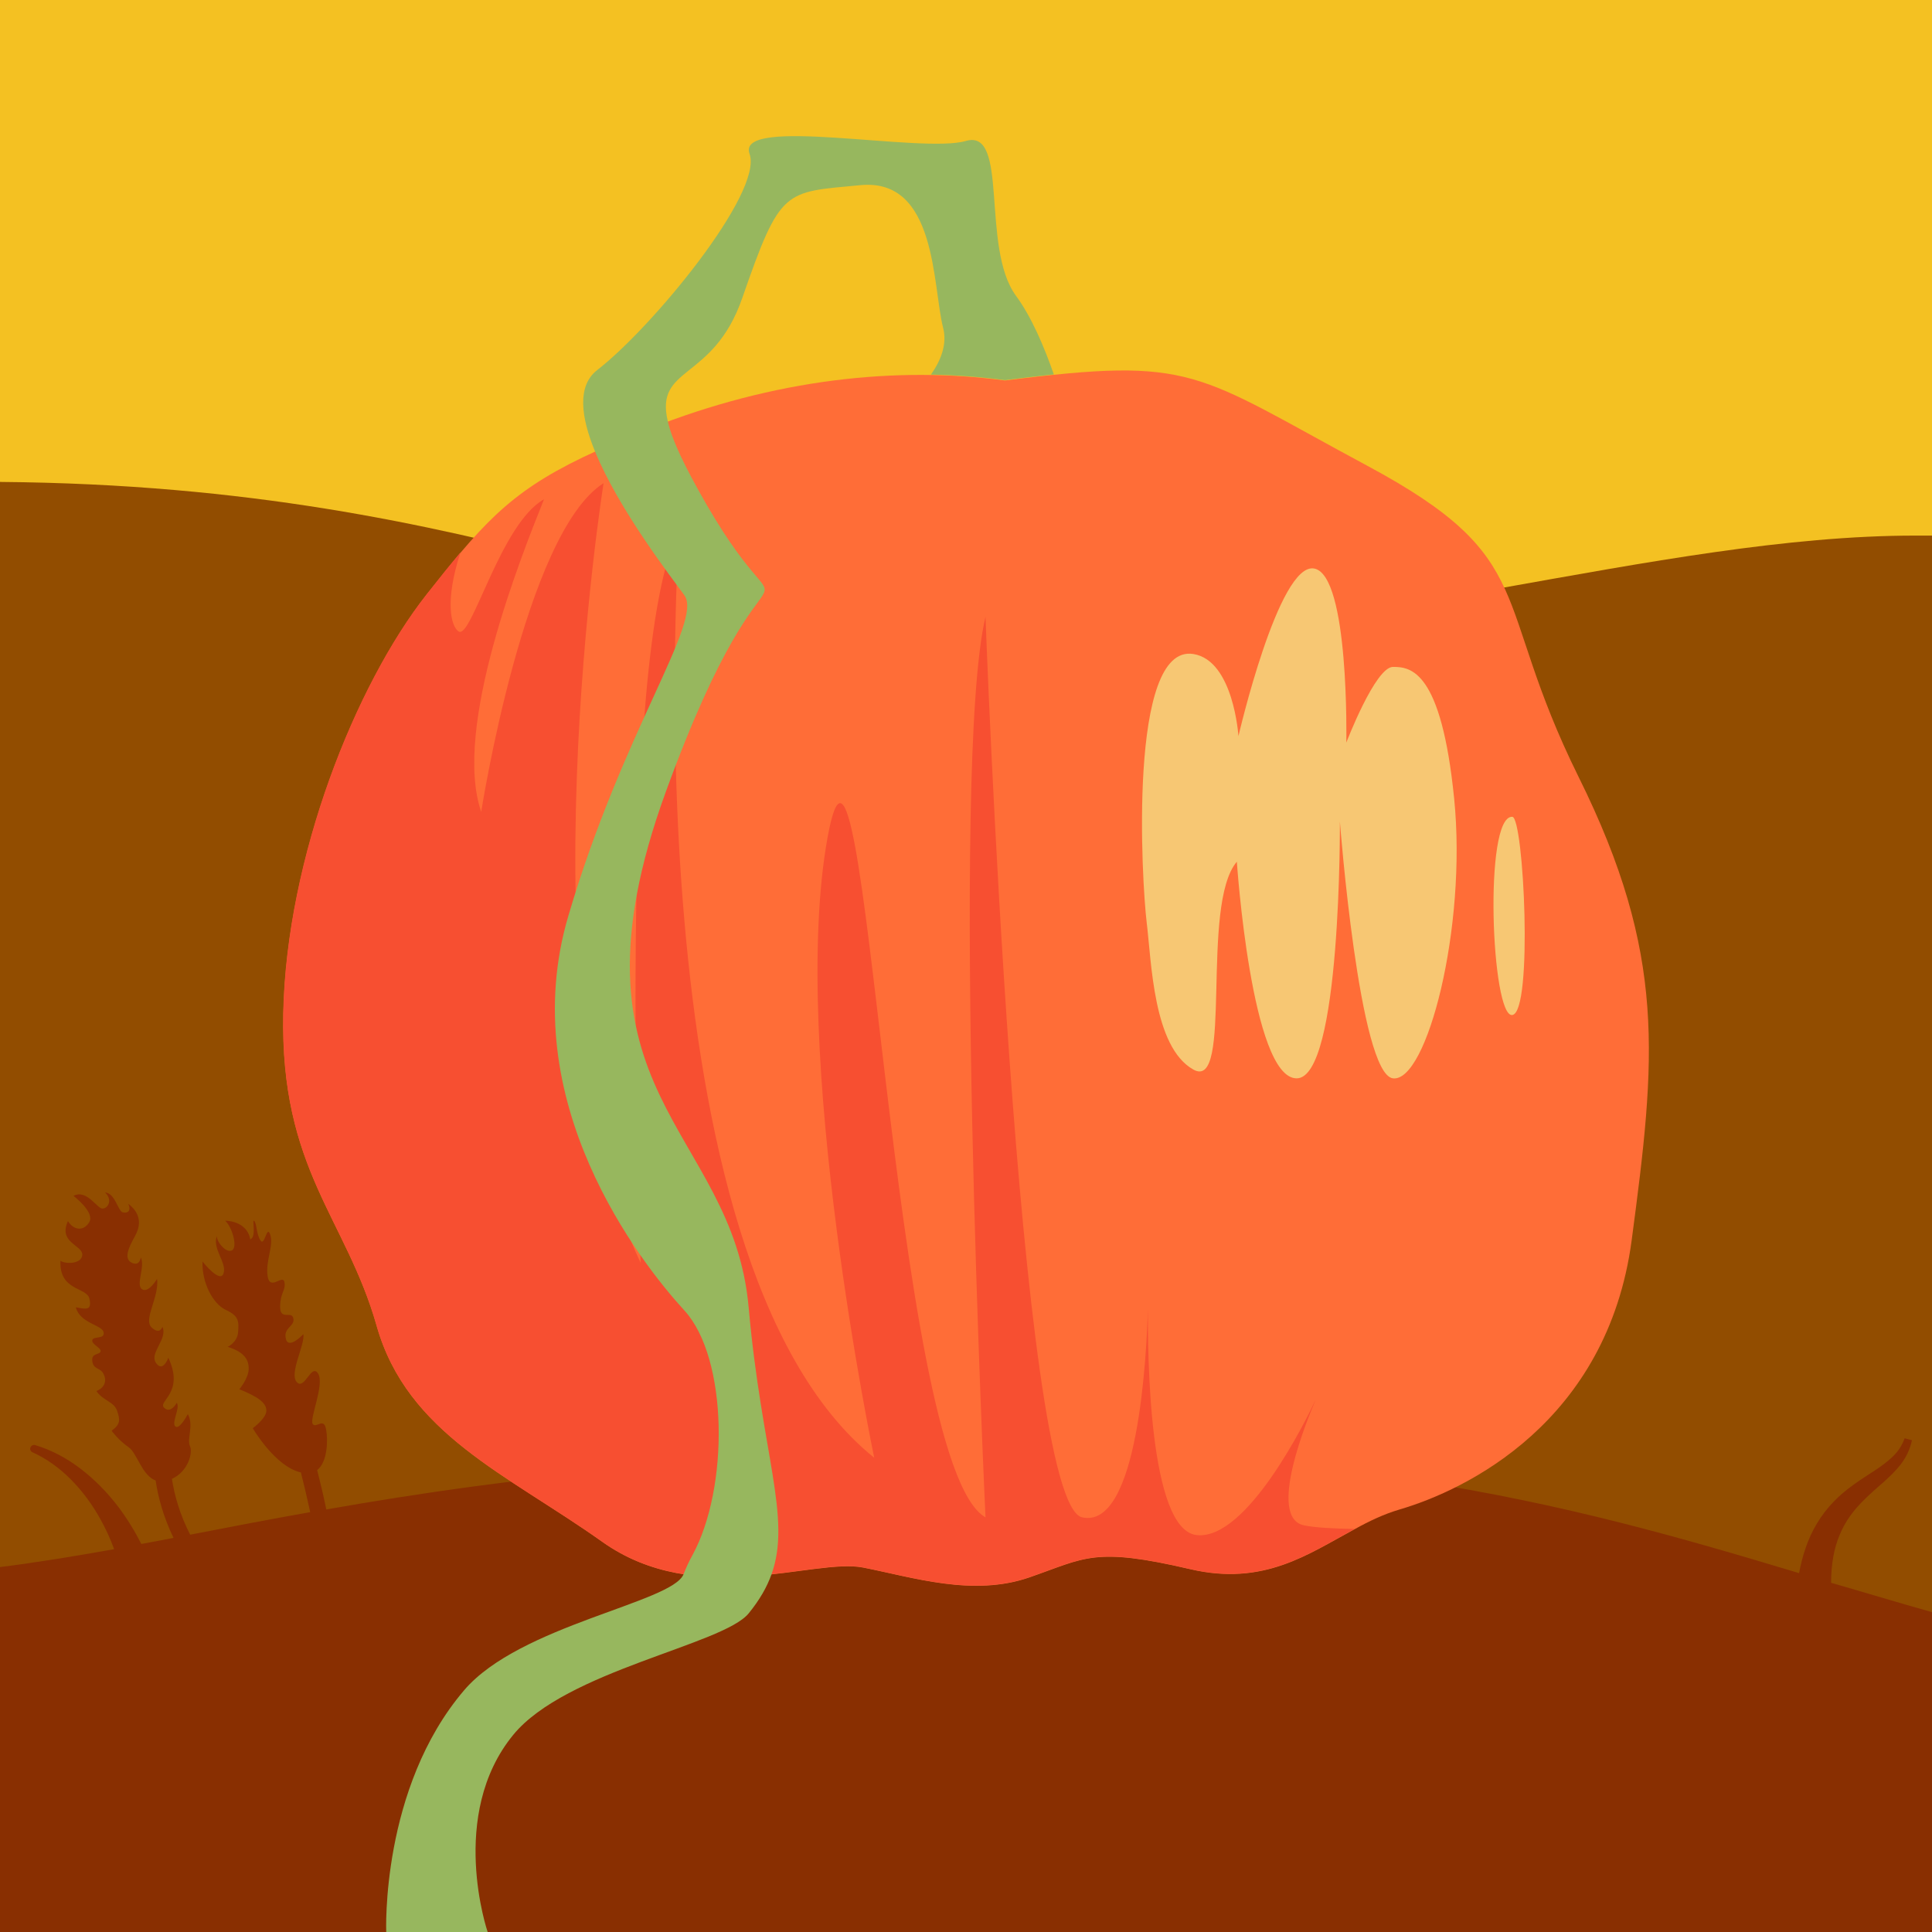 <?xml version="1.0" encoding="utf-8"?>
<!-- Generator: Adobe Illustrator 27.7.0, SVG Export Plug-In . SVG Version: 6.00 Build 0)  -->
<svg version="1.1" xmlns="http://www.w3.org/2000/svg" xmlns:xlink="http://www.w3.org/1999/xlink" x="0px" y="0px"
	 viewBox="0 0 1080 1080" style="enable-background:new 0 0 1080 1080;" xml:space="preserve">
<style type="text/css">
	.st0{fill:#F4C122;}
	.st1{fill:#924D00;}
	.st2{fill:#892F01;}
	.st3{fill:#FF6D37;}
	.st4{fill:#F74F31;}
	.st5{fill:#F7C773;}
	.st6{fill:#97B75E;}
</style>
<g id="Depth">
</g>
<g id="Sand">
</g>
<g id="Layer_1">
	<g>
	</g>
	<rect class="st0" width="1080" height="1080"/>
	<path class="st1" d="M1080,299.4v657.9H0V269.4c279.2,2.3,393.5,89.5,573.4,89.5c182.3,0,354.2-59.5,497.2-59.5
		C1073.8,299.4,1076.9,299.4,1080,299.4z"/>
	<path class="st2" d="M1080,901.2V1080H0V876c21.5-2.7,42.5-6.2,63.8-10c-2.1-5.8-4.7-11.5-7.8-17c-4.5-8.1-10-15.6-16.6-22.2
		c-6.1-6.1-13.3-11.4-21.3-15c-1-0.5-1.5-1.6-1.1-2.6c0.4-1.1,1.5-1.7,2.6-1.4c9,2.7,17.5,7.2,25,12.9c8.1,6.1,15.3,13.5,21.5,21.6
		c4.9,6.5,9.2,13.5,12.9,20.8c5.9-1.1,11.9-2.2,18-3.4c-5.6-11.6-8.6-22.6-10-32.1c-7.7-2.8-10.4-15.4-15.1-18.6
		c-5.8-4-9.5-9.2-9.5-9.2c5.2-3.8,4.7-6.3,3-11.3c-1.7-5-7.9-5.5-11.5-10.9c5.4-2.2,5.7-6.6,3.8-9.9c-1.9-3.3-5.5-2.1-6.1-6.8
		c-0.6-4.7,4-3.4,4.6-5.4c0.6-2-5-3.9-4.6-6.3c0.3-2.5,7.2-0.3,6.3-4.5c-0.8-4.1-13.2-4.9-15.5-13.9c6,1.1,9,1.8,7.6-4.8
		c-1.4-6.6-17-4.2-16.2-21.2c3,2,12.1,1.8,12.2-3.5c0-5.3-13.6-6.7-8-18.7c2.9,4.9,8.6,6.1,11.9,0.6c3.3-5.5-8.8-14.7-8.8-14.7
		c7.4-3.9,13.2,7.2,16.2,7.1c3,0,5.9-4.8,1.4-9c5.7,0.3,7.2,10.4,9.9,11.1c2.7,0.7,4.9-0.7,3.1-4.8c10.8,8.4,4,17.4,2.4,20.6
		c-3,5.8-4.5,10.6-0.2,12.5c4.3,1.9,4.8-3.1,4.8-3.1c2.6,5.3-3,15.3,0.7,17.8c3.6,2.4,8.4-5.8,8.4-5.8c1.3,10.2-7.8,22.6-3.1,27.1
		c4.7,4.5,6.1-0.3,6.1-0.3c3.1,6.9-7.5,14.6-3.6,20.2c3.9,5.6,6.9-2.9,6.9-2.9c9.2,19.6-6,24.2-2.4,27.9c3.7,3.7,7.1-2.7,7.1-2.7
		c2.1,2.8-3.1,11.1-0.8,13.2c2.3,2.1,7-6.9,7-6.9c3.5,6.3-0.7,14,1.2,17.9c1.7,3.6-1,14.2-10.1,18.3c1.4,9.1,4.4,19.9,10.2,31.2
		c21.3-4.1,43.4-8.4,67.1-12.6c-1.4-6.6-3.3-14.7-5.2-22.2c-14.4-3.2-26.9-24.7-26.9-24.7s7.8-5.7,7.6-10
		c-0.2-4.4-4.8-7.6-15.1-11.8c0,0,5-5.9,5.2-11.1c0.2-5.2-2.2-9.6-11.7-12.6c0,0,5.4-2.5,5.8-8.2c0.4-5.7,0.7-9-6.8-12.4
		c-7.4-3.5-13.5-15.3-13.1-27.1c0,0,10,12.7,11.8,6.5c1.8-6.1-6.6-13.8-3.7-20.9c-0.7,2.4,4.4,9.6,8.1,8.3
		c3.7-1.3,0.6-12.9-3.5-16.7c5.9,0.1,12.7,3,14,10.4c3.7-1.3,0.7-11.8,2.2-10.3c1.5,1.5,1.1,7.2,3.5,10.9c2.4,3.7,3.5-9.2,5.5-3.1
		c2,6.1-2.8,14.6-1.5,23.1s8.5-1.3,9.4,3.3c0.9,4.6-2.4,5.9-2.4,13.8c0,7.9,6.5,2,7.4,6.5c0.9,4.6-5.7,5-4.2,11.4
		c1.5,6.3,9.8-2.6,9.8-2.6c0.9,6.1-8.1,22-3.7,26.8c4.4,4.8,8.1-10.7,11.9-4.8c3.8,5.9-4.9,25.3-3,28.2c1.9,2.8,6.2-4.1,7.5,3.1
		c1.1,6,0.8,18.2-5,22.7c1.7,6.7,3.7,14.9,5.1,22c51.2-9,109.8-17.7,182.9-23.7l18.2-1.4c5.9-0.4,11.8-0.8,17.8-1.2l10.7-0.7
		c48.2-2.9,102.3-4.6,163.9-4.6c5.3,0,10.5,0,15.7,0.1l9.7,0.1c48.7,0.7,92.4,3.5,132.4,7.8l20.1,2.2h-1.3
		c6.5,0.8,12.9,1.6,19.2,2.5l19.1,2.8c83.8,12.9,150.8,32.4,214.9,51.7c0.9-4.7,2-9.3,3.6-13.9c3.2-9.6,8.6-18.7,15.6-25.9
		c6.9-7.3,15.2-12.4,22.7-17.3c3.8-2.5,7.3-5,10.3-7.9c3.1-2.9,5.4-6.4,6.8-10.4l4.1,1.1c-1,4.8-3.2,9.5-6.2,13.4
		c-3,3.9-6.5,7.2-10,10.3c-7,6.1-13.6,11.9-18.4,18.7c-4.8,6.7-7.8,14.3-9.3,22.3c-0.9,4.9-1.3,9.9-1.3,15
		C1042.4,890.2,1061.1,895.9,1080,901.2z"/>
	<g>
		<path class="st3" d="M912.1,693.4C898.5,795.1,819.3,833,782.4,843.8c-8.8,2.6-17,6.5-25.1,11h0c-25.9,13.9-50.8,32-91.9,22.4
			c-54-12.6-58.5-6.3-90,4.6c-31.5,10.9-64.9,0-92.8-5.5s-92.7,23.4-145.9-14.4c-53.2-37.8-109-60.3-126.1-120.7
			c-17.1-60.3-54-87.4-52.2-174.7c1.8-87.4,40.5-183.7,80.1-234.1c7-8.9,13.2-16.6,19-23.5v0c27.4-32.4,47.4-46.2,105.3-69.2
			c70.2-27.9,138.7-35.1,199-27c106.3-13.5,105.4-4.5,202.6,47.7c97.3,52.2,68.5,73.8,118,173.8C931.9,534,925.6,591.7,912.1,693.4z
			"/>
		<path class="st4" d="M757.2,854.7c-25.9,13.9-50.8,32-91.9,22.4c-54-12.6-58.5-6.3-90,4.6c-31.5,10.9-64.9,0-92.8-5.5
			s-92.7,23.4-145.9-14.4c-53.2-37.8-109-60.3-126.1-120.7c-17.1-60.3-54-87.4-52.2-174.7c1.8-87.4,40.5-183.7,80.1-234.1
			c7-8.9,13.2-16.6,19-23.5c-9,27.6-5.2,41.6-1,44.2c7.2,4.5,23.4-60.3,47.7-73.9c-12.6,31.5-51.3,127.9-35.1,174.7
			c0,0,24.3-155.8,68.4-183.7c0,0-46.8,293.6,20.7,435.8c0,0-14.4-341.3,21.6-409.7c0,0-28.8,408,109,518.7
			c0,0-47.7-227.8-26.1-346.7c21.6-118.8,35.1,350.3,88.3,380c0,0-19.8-420.5,0-503.4c0,0,18,495.3,54,503.4
			c31.5,7.1,36.1-92,36.8-116.9c-0.2,24.8,0.4,123.6,27.1,126.8c28.2,3.3,61.6-64.8,66.8-75.9c-4.4,10.2-27.8,66.4-6.5,70.5
			C735.4,854,745.6,854.5,757.2,854.7z"/>
		<g>
			<path class="st5" d="M667.1,365.6c-36.7-5.9-28.8,128.1-26.1,150c2.7,22,3.6,69.7,26.1,82.3c22.5,12.6,3.6-91.9,24.3-116.2
				c0,0,8.1,120.7,33.3,121.1c25.2,0.5,24.3-143.6,24.3-143.6s10.8,141.4,29.7,143.6c18.9,2.3,41.4-84.2,34.2-156.2
				s-24.3-73.8-34.2-73.8c-9.9,0-26.1,42.3-26.1,42.3s1.8-93.7-18-97.3c-19.8-3.6-42.3,93.7-42.3,93.7S689.6,369.2,667.1,365.6z"/>
			<path class="st5" d="M845.4,456.6c6.4,0.4,11.7,109,0,110.8C833.7,569.1,829.2,455.7,845.4,456.6z"/>
		</g>
	</g>
	<path class="st6" d="M589.1,209.3c-8.3,0.9-17.3,1.9-27.3,3.2c-13.4-1.8-27.2-2.8-41.4-3.1c5.5-7.8,9.2-17,6.8-26.2
		c-6-23.4-3.4-83.8-46.2-79.7c-42.7,4.1-44.6,1.2-66.1,63.2c-16.3,46.8-49,37.5-41.6,68.8c2.3,10.2,9,24.6,21.8,46.8
		c52.2,90,38.8-9-22.9,160.3c-61.7,169.3,37.3,187.3,46.3,288.2c7.3,81.9,24.1,117.5,12.8,149.2c-2.6,7.3-6.7,14.4-12.8,21.9
		c-14.4,17.6-102.2,32-131.6,67.9c-36.7,44.8-14.3,110.2-14.3,110.2h-56.7c0,0-3.2-80.4,43.6-135.2c31.1-36.4,116.3-48.9,122.6-64.8
		c1.5-3.8,3.1-7.3,4.9-10.5c20.7-37.8,20-110.3-4.4-136.9C358.2,706,287.1,615.5,317.7,512c30.5-103.6,75.4-164.5,64.9-179.2
		c-6.7-9.3-36.5-47.5-50-80.5c-7.9-19.2-10.1-36.6,1.2-45.4c30.6-23.6,93-99.3,85.2-120.9c-7.8-21.6,96.5,0,120.9-7.2
		c24.4-7.2,8.2,59.4,28,86.5C576.5,176.9,583.7,193.8,589.1,209.3z"/>
</g>
</svg>
